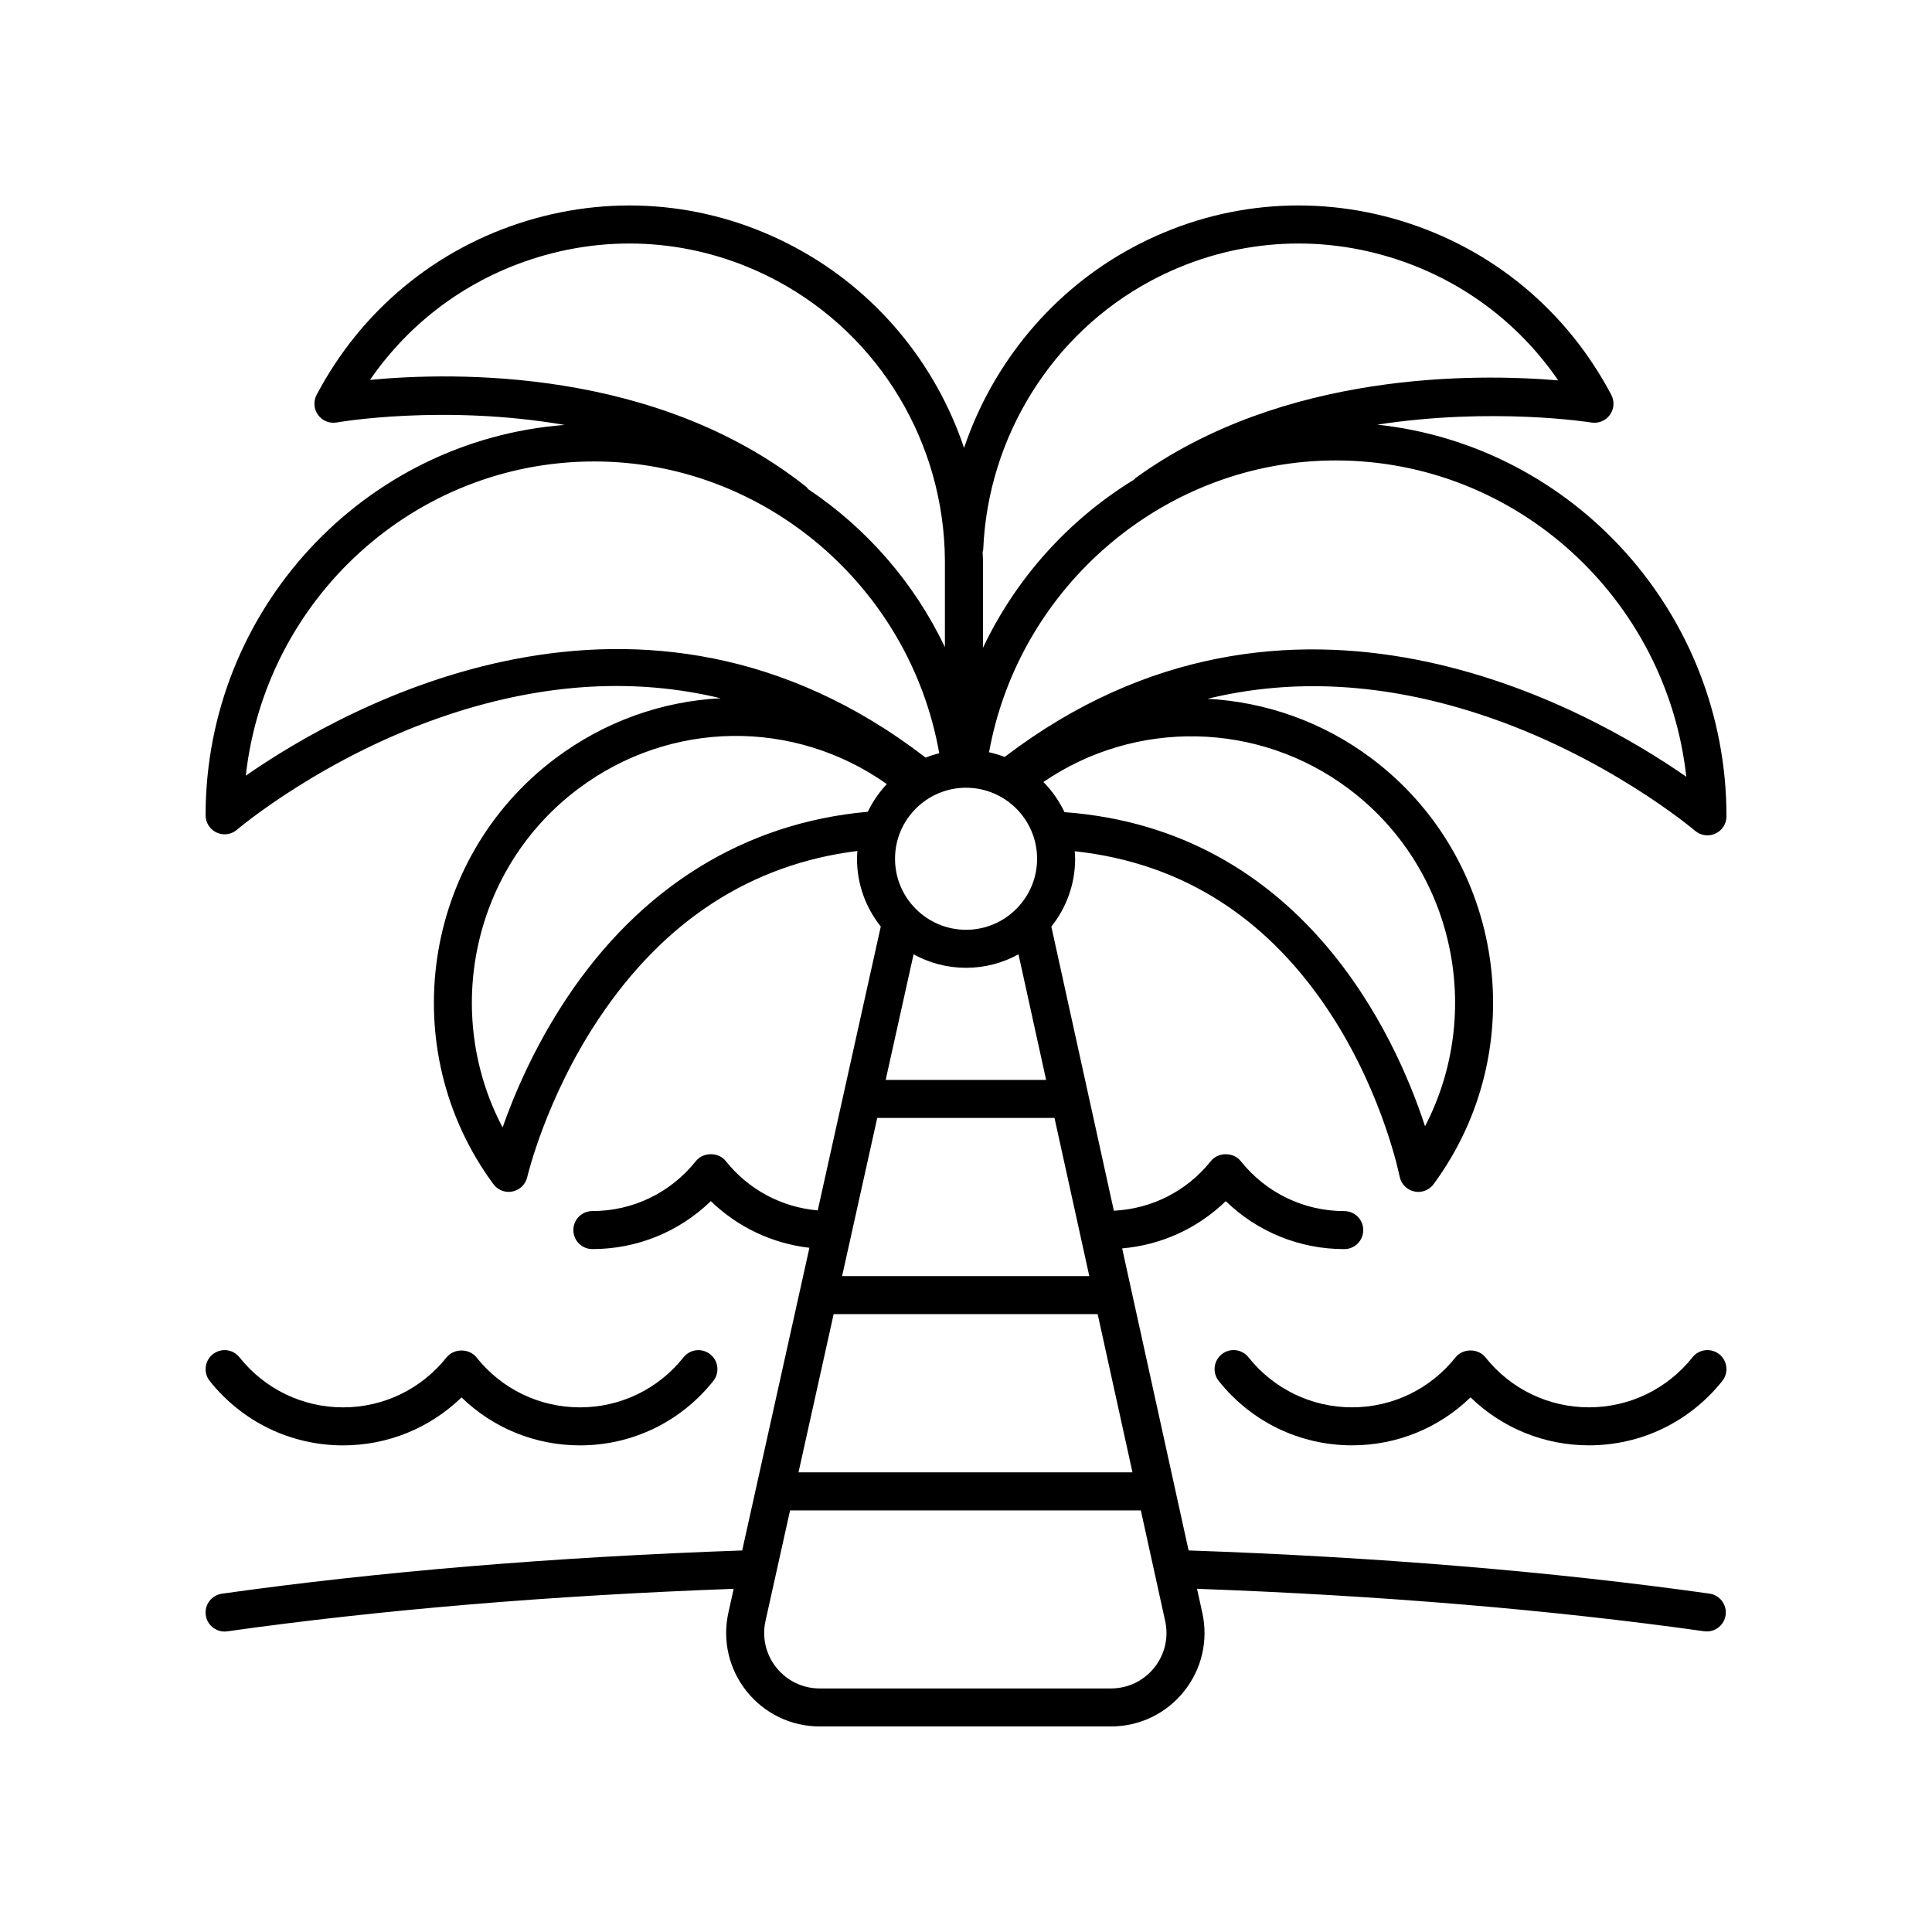 <?xml version="1.0" encoding="UTF-8"?>
<!-- The Best Svg Icon site in the world: iconSvg.co, Visit us! https://iconsvg.co -->
<svg fill="#000000" width="800px" height="800px" version="1.1" viewBox="144 144 512 512" xmlns="http://www.w3.org/2000/svg">
 <g>
  <path d="m508.96 256.54c30.586-4.703 56.348-0.641 56.766-0.57 1.879 0.301 3.793-0.469 4.91-2.023 1.121-1.555 1.266-3.606 0.375-5.301-11.805-22.371-31.547-38.738-55.605-46.09-23.898-7.301-49.211-4.812-71.25 7.027-21.246 11.398-37.062 30.641-44.672 53.113-7.555-22.461-23.305-41.621-44.723-53.113-22.043-11.832-47.344-14.328-71.25-7.027-24.059 7.344-43.809 23.719-55.609 46.09-0.895 1.707-0.746 3.773 0.395 5.328 1.137 1.551 3.035 2.316 4.961 1.984 0.441-0.086 28.176-4.887 60.379 0.652-53.137 4.074-95.156 48.863-95.156 103.45 0 1.969 1.145 3.754 2.934 4.574 0.672 0.312 1.391 0.465 2.102 0.465 1.18 0 2.348-0.418 3.281-1.215 0.227-0.195 23.332-19.785 56.727-30.711 25.062-8.195 48.938-9.551 71.426-4.129-15.383 0.793-30.629 6.074-43.758 15.926-35.375 26.543-42.75 77.16-16.438 112.84 0.961 1.305 2.477 2.047 4.055 2.047 0.34 0 0.684-0.035 1.023-0.109 1.93-0.398 3.449-1.891 3.887-3.809 0.051-0.207 4.91-20.926 18.926-41.934 17.363-26.035 40.414-40.977 68.57-44.488-0.051 0.684-0.105 1.367-0.105 2.066 0 6.785 2.367 13.023 6.301 17.961l-16.707 75.227c-9.547-0.832-18.316-5.473-24.387-13.094-1.91-2.402-5.973-2.402-7.883 0-6.715 8.43-16.723 13.266-27.453 13.266-2.785 0-5.039 2.254-5.039 5.039 0 2.785 2.254 5.039 5.039 5.039 11.848 0 23.008-4.574 31.395-12.715 7.133 6.918 16.27 11.23 26.125 12.375l-17.816 80.207c-49.832 1.742-96.215 5.586-137.87 11.457-2.754 0.391-4.676 2.938-4.285 5.691 0.355 2.516 2.508 4.336 4.984 4.336 0.23 0 0.469-0.016 0.707-0.051 40.578-5.715 85.723-9.492 134.21-11.266l-1.398 6.301c-1.637 7.375 0.133 14.992 4.859 20.891 4.731 5.894 11.777 9.281 19.336 9.281h77.191c7.559 0 14.609-3.387 19.336-9.277 4.727-5.898 6.5-13.516 4.859-20.879l-1.391-6.324c48.527 1.766 93.738 5.531 134.39 11.25 0.242 0.035 0.477 0.051 0.707 0.051 2.477 0 4.629-1.82 4.984-4.336 0.391-2.754-1.531-5.305-4.285-5.691-41.73-5.867-88.172-9.707-138.03-11.438l-17.609-80.047c10.367-0.895 20.008-5.293 27.461-12.523 8.387 8.137 19.547 12.715 31.395 12.715 2.785 0 5.039-2.254 5.039-5.039s-2.254-5.039-5.039-5.039c-10.73 0-20.738-4.836-27.453-13.266-1.91-2.402-5.973-2.402-7.883 0-6.352 7.969-15.656 12.672-25.719 13.168l-16.566-75.297c3.934-4.938 6.305-11.176 6.305-17.961 0-0.676-0.055-1.34-0.102-2.004 28.738 3.094 51.785 17.934 68.527 44.207 13.383 20.992 17.523 41.777 17.57 41.984 0.379 1.965 1.883 3.519 3.836 3.957 0.367 0.082 0.738 0.129 1.105 0.129 1.578 0 3.094-0.742 4.055-2.047 26.312-35.676 18.938-86.293-16.441-112.84-12.961-9.727-28.121-14.961-43.457-15.793 22.613-5.519 46.637-4.203 71.867 4.004 33.738 10.973 57.102 30.781 57.332 30.977 0.934 0.785 2.102 1.203 3.281 1.203 0.715 0 1.434-0.152 2.106-0.461 1.785-0.824 2.934-2.609 2.934-4.578 0-53.824-40.617-98.242-92.566-103.8zm-104.39 33.008c1.254-29.844 18.25-57.082 44.348-71.09 19.66-10.543 42.238-12.781 63.547-6.262 18.277 5.586 33.777 17.008 44.477 32.609-21.742-1.824-72.863-2.481-112.01 25.875-0.16 0.113-0.238 0.285-0.383 0.414-17.234 10.543-31.262 26.035-40.055 44.586v-23.297c-0.004-0.715-0.066-1.422-0.09-2.137 0.047-0.238 0.16-0.449 0.168-0.699zm-39.645 202.71h69.969l9.223 41.922-88.504 0.004zm2.238-10.074 9.312-41.922h46.977l9.223 41.922zm11.551-52 7.394-33.285c4.129 2.277 8.867 3.578 13.906 3.578 5.035 0 9.77-1.301 13.898-3.574l7.32 33.281zm40.125-58.602c0 10.375-8.441 18.82-18.824 18.82-10.383 0-18.824-8.441-18.824-18.82 0-10.383 8.441-18.824 18.824-18.824 10.383 0 18.824 8.441 18.824 18.824zm-176.78-126.91c10.699-15.539 26.16-26.914 44.387-32.477 21.324-6.516 43.887-4.281 63.547 6.262 27.16 14.574 44.176 42.934 44.418 73.961v23.082c-8.137-17.098-20.766-31.523-36.242-41.879-0.176-0.191-0.289-0.426-0.5-0.594-39.723-31.527-93.117-30.488-115.61-28.355zm-32.922 104.89c5.191-46.781 44.625-83.27 92.348-83.27 44.898 0 83.629 33.051 91.418 77.32-1.23 0.312-2.438 0.691-3.602 1.16-75.418-58.039-154.16-13.293-180.16 4.789zm84.934 59.137c-8.566 12.914-13.875 25.516-16.879 34.086-15.957-30.27-8.035-68.68 20.051-89.75 24.449-18.336 57.273-18.59 81.777-1.246-2.039 2.16-3.742 4.633-5.043 7.34-32.68 2.918-60.285 20-79.906 49.57zm155.82 177.25c-2.805 3.5-6.988 5.508-11.473 5.508h-77.191c-4.488 0-8.668-2.008-11.473-5.512-2.809-3.5-3.863-8.02-2.883-12.398l6.504-29.277h92.957l6.441 29.277c0.98 4.383-0.074 8.902-2.883 12.402zm71.758-143.48c-7.898-24.152-32.605-78.578-95.551-83.242-1.414-2.973-3.297-5.68-5.59-7.988 24.402-16.68 56.957-16.172 80.918 1.805 27.98 20.992 35.941 59.207 20.223 89.426zm-111.4-97.867c-1.34-0.508-2.715-0.938-4.141-1.246 8.02-44.289 46.898-77.332 91.871-77.332 48.027 0 87.715 36.738 92.906 83.824-26.035-18.117-104.94-62.984-180.64-5.246z"/>
  <path d="m592.54 503.69c-6.715 8.43-16.719 13.266-27.449 13.266-10.734 0-20.738-4.836-27.453-13.266-1.91-2.402-5.973-2.402-7.883 0-6.715 8.43-16.719 13.266-27.453 13.266-10.73 0-20.734-4.836-27.449-13.266-1.73-2.176-4.891-2.543-7.078-0.801-2.176 1.73-2.535 4.906-0.801 7.078 8.633 10.844 21.516 17.062 35.332 17.062 11.852 0 23.012-4.574 31.395-12.715 8.383 8.137 19.543 12.715 31.395 12.715 13.816 0 26.695-6.219 35.332-17.062 1.73-2.176 1.371-5.348-0.801-7.078-2.191-1.73-5.356-1.379-7.086 0.801z"/>
  <path d="m234.91 527.04c11.848 0 23.008-4.574 31.391-12.715 8.383 8.137 19.543 12.715 31.395 12.715 13.816 0 26.695-6.219 35.332-17.062 1.73-2.176 1.371-5.348-0.801-7.078-2.188-1.73-5.348-1.379-7.078 0.801-6.715 8.43-16.719 13.266-27.449 13.266-10.734 0-20.738-4.836-27.453-13.266-1.91-2.402-5.973-2.402-7.883 0-6.715 8.43-16.719 13.266-27.449 13.266-10.734 0-20.738-4.836-27.453-13.266-1.727-2.176-4.894-2.543-7.078-0.801-2.176 1.73-2.535 4.906-0.801 7.078 8.629 10.84 21.508 17.062 35.328 17.062z"/>
 </g>
</svg>